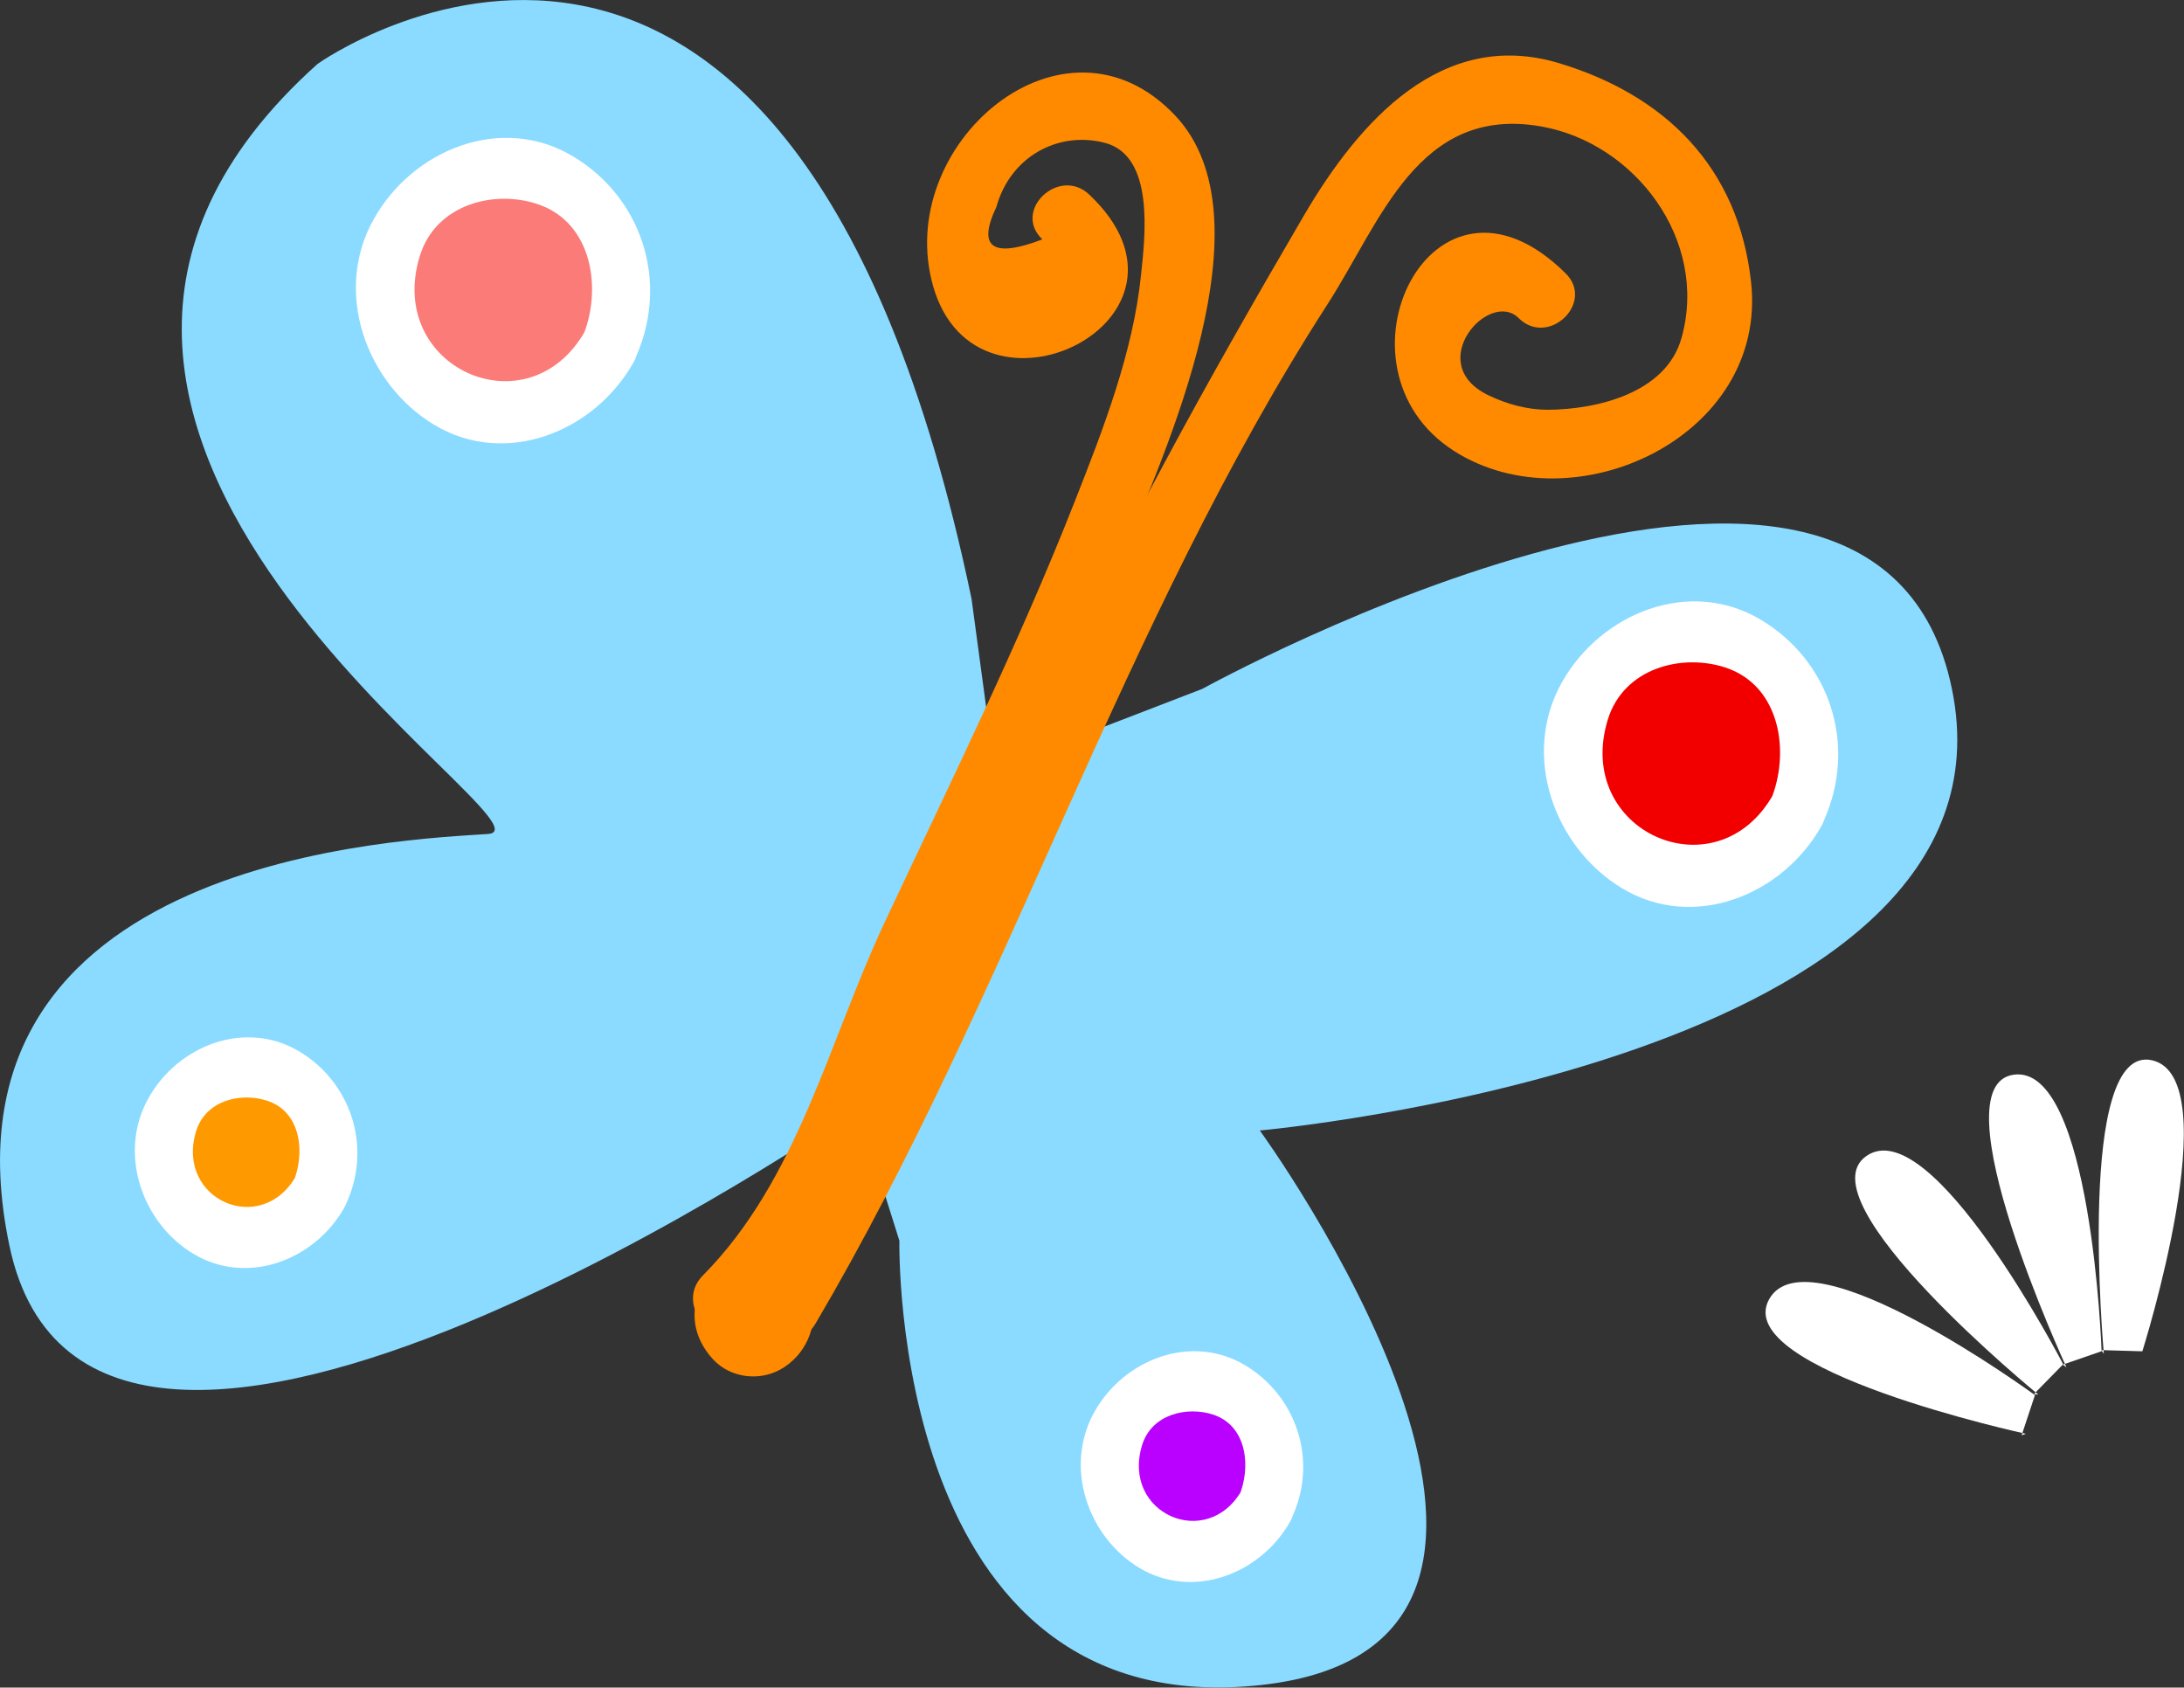 <?xml version="1.0" encoding="UTF-8" standalone="no"?>
<!-- Created with Inkscape (http://www.inkscape.org/) -->

<svg
   xmlns:ns="&amp;#38;#38;#38;#38;ns_ai;"
   xmlns:dc="http://purl.org/dc/elements/1.1/"
   xmlns:cc="http://creativecommons.org/ns#"
   xmlns:rdf="http://www.w3.org/1999/02/22-rdf-syntax-ns#"
   xmlns:svg="http://www.w3.org/2000/svg"
   xmlns="http://www.w3.org/2000/svg"
   xmlns:sodipodi="http://sodipodi.sourceforge.net/DTD/sodipodi-0.dtd"
   xmlns:inkscape="http://www.inkscape.org/namespaces/inkscape"
   width="155.515mm"
   height="120.152mm"
   viewBox="0 0 155.515 120.152"
   version="1.1"
   id="svg26159"
   inkscape:version="0.92.1 r15371"
   sodipodi:docname="bolboreta_azul.svg">
  <rect x="0" y="0" width="155.515" height="120.152" fill="#333333" stroke="none"/>
  <defs
     id="defs26153" />
  <sodipodi:namedview
     id="base"
     pagecolor="#ffffff"
     bordercolor="#666666"
     borderopacity="1.0"
     inkscape:pageopacity="0.0"
     inkscape:pageshadow="2"
     inkscape:zoom="0.35"
     inkscape:cx="391.42842"
     inkscape:cy="-94.370038"
     inkscape:document-units="mm"
     inkscape:current-layer="layer1"
     showgrid="false"
     fit-margin-top="0"
     fit-margin-left="0"
     fit-margin-right="0"
     fit-margin-bottom="0"
     inkscape:window-width="1024"
     inkscape:window-height="746"
     inkscape:window-x="1280"
     inkscape:window-y="0"
     inkscape:window-maximized="1" />
  <g
     inkscape:label="Layer 1"
     inkscape:groupmode="layer"
     id="layer1"
     transform="translate(-2.268,-3.713)">
    <g
       id="g26237"
       transform="matrix(0.425,0,0,0.425,31.507,32.338)">
      <path
         style="fill:#8adbff;stroke-width:13.173"
         inkscape:connector-curvature="0"
         id="path10189"
         d="m 132.651,48.048 c 0,0 112.831,-62.345 125.593,0.04 12.761,62.399 -115.967,73.943 -115.967,73.943 0,0 62.589,86.037 0.246,92.895 -62.343,6.844 -60.633,-74.425 -60.633,-74.425 l -6.983,-22.219 c 0,0 -128.352,88.609 -142.124,23.063 -13.772,-65.573 66.929,-68.037 80.196,-68.988 13.28,-0.938 -97.466,-67.341 -28.554,-129.016 0,0 79.069,-56.318 109.553,89.613 l 3.848,28.514 z"
         ns:knockout="Off" />
      <path
         style="fill:#ff8a00;stroke-width:13.173"
         inkscape:connector-curvature="0"
         id="path10199"
         d="M 67.808,154.429 C 100.171,99.464 119.048,37.266 153.639,-16.413 c 8.927,-13.862 15.158,-33.309 35.693,-29.773 15.793,2.732 28.179,19.072 23.605,35.425 -2.578,9.348 -14.342,12 -22.349,12.054 -3.42,0.013 -6.918,-0.924 -10.028,-2.438 -10.973,-5.304 0.142,-17.813 5.079,-12.924 4.962,4.929 12.839,-2.571 7.877,-7.487 -22.387,-22.179 -40.681,15.75 -18.682,29.759 19.9,12.697 52.6,-2.29 49.75,-28.3 -2.125,-19.34 -14.459,-31.313 -32.117,-36.657 -19.693,-5.973 -33.568,9.764 -42.767,25.447 -16.13,27.59 -31.353,54.885 -44.542,84.149 -14.601,32.385 -28.386,65.064 -46.394,95.64 -3.602,6.107 5.441,12.04 9.043,5.947 z"
         ns:knockout="Off" />
      <path
         style="fill:#ff8a00;stroke-width:13.173"
         inkscape:connector-curvature="0"
         id="path10201"
         d="m 56.213,154.456 c 14.433,-14.572 21.312,-34.394 28.852,-53.291 10.235,-25.581 23.605,-49.662 34.086,-75.135 7.268,-17.652 25.186,-56.813 8.952,-74.024 -18.656,-19.768 -47.379,4.888 -40.538,28.648 7.346,25.514 48.195,5.478 26.145,-15.402 -5.066,-4.795 -12.956,2.665 -7.864,7.5 -8.369,3.188 -10.935,1.366 -7.709,-5.424 2.319,-8.411 10.313,-12.79 18.164,-10.755 8.434,2.183 6.737,15.817 6.076,22.125 -1.321,12.965 -6.335,25.849 -11.064,37.849 -9.445,24.027 -20.923,47.264 -31.884,70.595 -9.432,20.09 -14.562,43.126 -30.459,59.171 -4.962,4.982 2.306,13.139 7.242,8.143 z"
         ns:knockout="Off" />
      <path
         style="fill:#ff8a00;stroke-width:13.173"
         inkscape:connector-curvature="0"
         id="path10203"
         d="m 55.487,139.898 c 0.57,-0.737 -0.855,0.978 -1.01,1.152 -0.635,0.683 -1.257,1.339 -1.879,2.022 -1.347,1.487 -2.682,3.067 -3.667,4.835 -2.384,4.299 -1.529,8.88 1.684,12.402 3.071,3.375 8.331,3.83 12.01,1.353 4.081,-2.705 5.739,-7.607 4.521,-12.415 -1.762,-6.884 -12.178,-4.38 -10.429,2.545 0.233,0.897 0.104,0.871 0.389,0.281 -0.389,0.844 -0.246,0.281 0.337,0.08 -1.075,0.388 0,-0.147 0.466,0.12 l 0.194,-0.013 c -0.726,-1.326 0.181,0.71 0.039,1.299 -0.181,0.723 0.622,-1.004 0.855,-1.326 0.376,-0.563 0.842,-1.018 1.334,-1.567 1.438,-1.594 2.889,-3.134 4.198,-4.848 1.801,-2.371 0.648,-6.134 -1.632,-7.634 -2.643,-1.728 -5.61,-0.67 -7.411,1.714 z"
         ns:knockout="Off" />
      <ellipse
         ry="20.572"
         rx="19.9"
         style="fill:#fa7b78;stroke-width:13.173"
         id="circle10207"
         cy="-18.65"
         cx="15.506"
         ns:knockout="Off" />
      <g
         transform="matrix(12.956,0,0,13.393,-3603.139,-1758.267)"
         id="g10213">
        <circle
           style="fill:none"
           id="circle10209"
           r="1.536"
           cy="129.889"
           cx="279.309"
           ns:knockout="Off" />
        <path
           style="fill:#ffffff"
           inkscape:connector-curvature="0"
           id="path10211"
           d="m 280.365,130.389 c -0.734,1.265 -2.59,0.466 -2.139,-0.937 0.205,-0.638 0.95,-0.829 1.52,-0.646 0.717,0.23 0.843,1.077 0.579,1.672 -0.194,0.435 0.515,0.647 0.705,0.216 0.417,-0.938 0.057,-1.975 -0.825,-2.485 -0.92,-0.534 -2.069,-0.089 -2.575,0.784 -0.536,0.92 -0.089,2.069 0.782,2.575 0.921,0.535 2.07,0.089 2.577,-0.782 0.238,-0.412 -0.385,-0.809 -0.624,-0.397 z"
           ns:knockout="Off" />
      </g>
      <ellipse
         ry="20.558"
         rx="19.887"
         style="fill:#f20000;stroke-width:13.173"
         id="circle10217"
         cy="59.017"
         cx="214.544"
         ns:knockout="Off" />
      <g
         transform="matrix(12.956,0,0,13.393,-3603.139,-1758.267)"
         id="g10223">
        <circle
           style="fill:none"
           id="circle10219"
           r="1.535"
           cy="135.688"
           cx="294.672"
           ns:knockout="Off" />
        <path
           style="fill:#ffffff"
           inkscape:connector-curvature="0"
           id="path10221"
           d="m 295.729,136.188 c -0.734,1.265 -2.59,0.466 -2.14,-0.938 0.205,-0.637 0.951,-0.828 1.522,-0.646 0.716,0.23 0.841,1.077 0.577,1.673 -0.194,0.434 0.515,0.646 0.705,0.216 0.419,-0.938 0.059,-1.974 -0.824,-2.486 -0.921,-0.534 -2.069,-0.089 -2.576,0.783 -0.534,0.921 -0.09,2.07 0.782,2.576 0.92,0.535 2.071,0.089 2.577,-0.783 0.239,-0.41 -0.383,-0.807 -0.623,-0.395 z"
           ns:knockout="Off" />
      </g>
      <ellipse
         ry="14.344"
         rx="13.876"
         style="fill:#ff9900;stroke-width:13.173"
         id="circle10227"
         cy="125.768"
         cx="-27.598"
         ns:knockout="Off" />
      <g
         transform="matrix(12.956,0,0,13.393,-3603.139,-1758.267)"
         id="g10233">
        <circle
           style="fill:none"
           id="circle10229"
           r="1.071"
           cy="140.672"
           cx="275.982"
           ns:knockout="Off" />
        <path
           style="fill:#ffffff"
           inkscape:connector-curvature="0"
           id="path10231"
           d="m 276.625,140.961 c -0.449,0.772 -1.567,0.298 -1.292,-0.562 0.125,-0.386 0.583,-0.485 0.921,-0.376 0.446,0.143 0.489,0.67 0.33,1.028 -0.194,0.435 0.515,0.646 0.707,0.217 0.31,-0.698 0.031,-1.482 -0.624,-1.862 -0.692,-0.402 -1.565,-0.082 -1.95,0.581 -0.403,0.692 -0.082,1.567 0.58,1.95 0.693,0.403 1.566,0.083 1.952,-0.579 0.239,-0.413 -0.386,-0.809 -0.624,-0.397 z"
           ns:knockout="Off" />
      </g>
      <ellipse
         ry="14.357"
         rx="13.889"
         style="fill:#ba00ff;stroke-width:13.173"
         id="circle10237"
         cy="178.349"
         cx="130.889"
         ns:knockout="Off" />
      <g
         transform="matrix(12.956,0,0,13.393,-3603.139,-1758.267)"
         id="g10243">
        <circle
           style="fill:none"
           id="circle10239"
           r="1.072"
           cy="144.598"
           cx="288.215"
           ns:knockout="Off" />
        <path
           style="fill:#ffffff"
           inkscape:connector-curvature="0"
           id="path10241"
           d="m 288.858,144.888 c -0.449,0.772 -1.567,0.298 -1.292,-0.561 0.125,-0.387 0.582,-0.486 0.921,-0.378 0.444,0.144 0.488,0.67 0.328,1.028 -0.191,0.435 0.516,0.647 0.707,0.216 0.31,-0.697 0.031,-1.481 -0.622,-1.861 -0.692,-0.402 -1.566,-0.082 -1.951,0.581 -0.402,0.694 -0.082,1.566 0.58,1.952 0.694,0.402 1.566,0.081 1.952,-0.581 0.238,-0.412 -0.385,-0.808 -0.623,-0.396 z"
           ns:knockout="Off" />
      </g>
      <path
         style="fill:#ffffff;stroke-width:13.173"
         inkscape:connector-curvature="0"
         id="path10833"
         d="m 277.418,161.688 c 0,0 -21.843,-47.224 -8.823,-49.005 13.046,-1.808 14.718,46.327 14.718,46.327 l -6.517,2.25 z"
         ns:knockout="Off" />
      <path
         style="fill:#ffffff;stroke-width:13.173"
         inkscape:connector-curvature="0"
         id="path10835"
         d="m 283.689,159.425 c 0,0 -4.742,-52.113 8.097,-49.153 12.826,2.973 -1.645,48.751 -1.645,48.751 l -6.879,-0.201 z"
         ns:knockout="Off" />
      <path
         style="fill:#ffffff;stroke-width:13.173"
         inkscape:connector-curvature="0"
         id="path10857"
         d="m 270.63,172.845 c 0,0 -49.556,-10.728 -43.026,-22.527 6.53,-11.786 44.542,16.045 44.542,16.045 l -2.228,6.723 z"
         ns:knockout="Off" />
      <path
         style="fill:#ffffff;stroke-width:13.173"
         inkscape:connector-curvature="0"
         id="path10859"
         d="m 272.715,166.282 c 0,0 -39.722,-32.465 -28.788,-39.992 10.935,-7.54 32.946,34.902 32.946,34.902 l -4.884,4.982 z"
         ns:knockout="Off" />
    </g>
  </g>
</svg>
